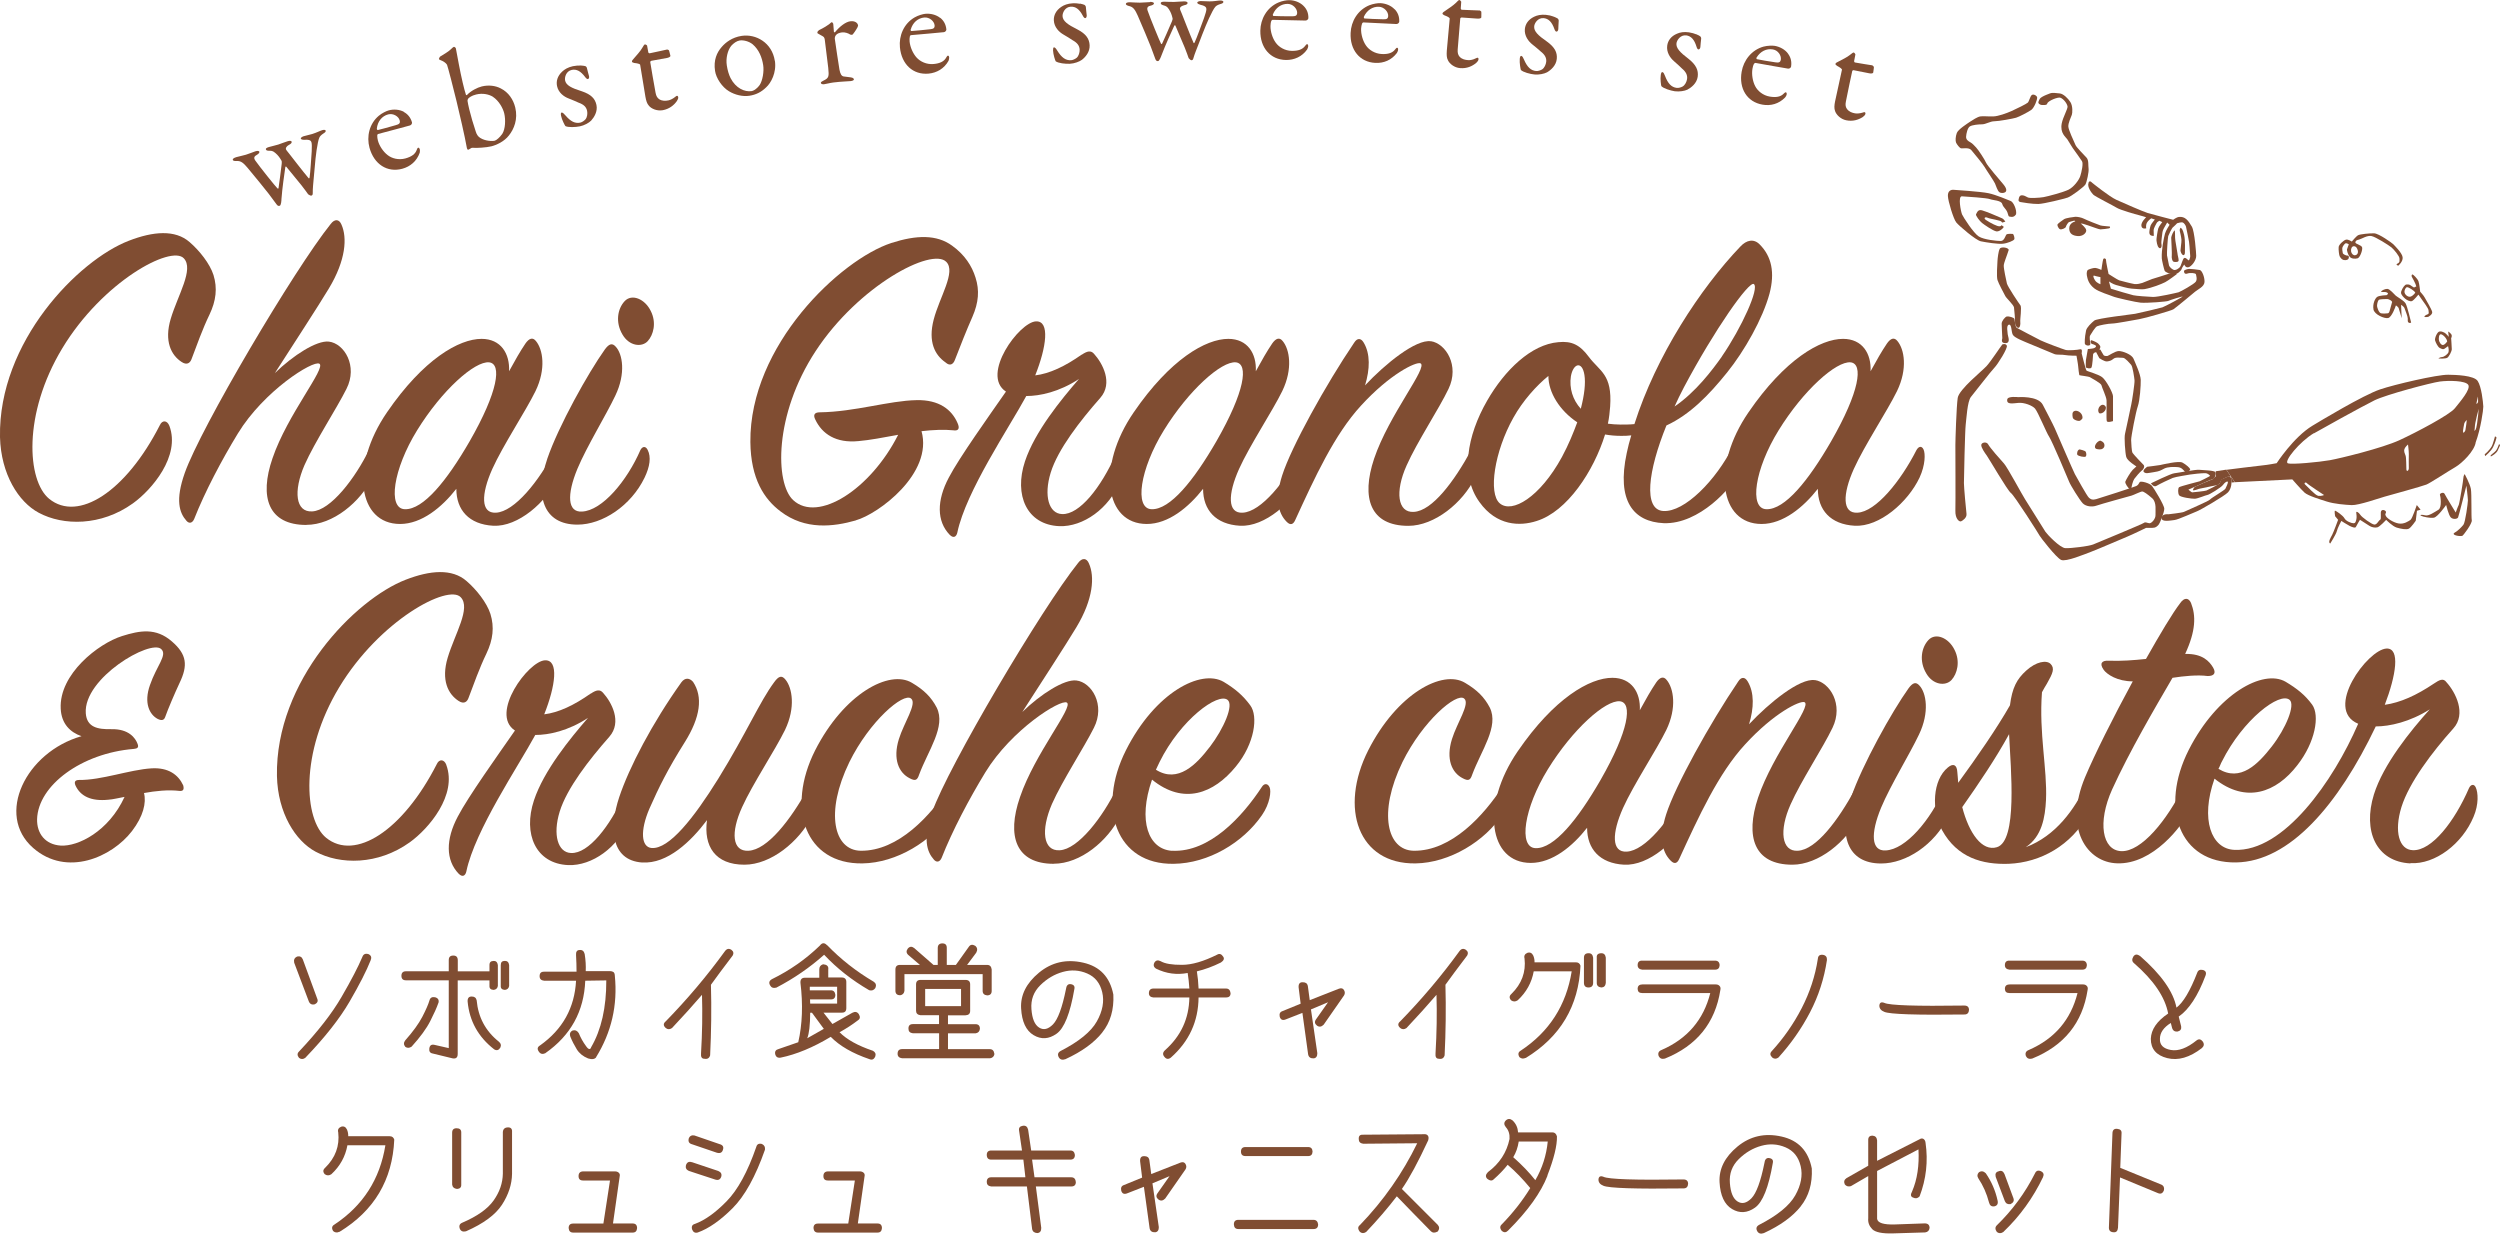 <?xml version="1.0" encoding="UTF-8"?><svg id="_レイヤー_2" xmlns="http://www.w3.org/2000/svg" viewBox="0 0 310.08 153.01"><defs><style>.cls-1{fill:#804d32;}</style></defs><g id="_レイヤー_1-2"><path class="cls-1" d="M38.3,124.2l-1.81-4.79c-.08-.37.04-.62.36-.77.35-.08.58.04.71.36l1.78,4.85c.14.31.04.54-.28.71-.37.1-.62-.02-.76-.36ZM45.98,119.09c-.51,1.3-1.39,3.02-2.62,5.14s-3.07,4.45-5.5,6.98c-.27.19-.52.19-.77,0-.24-.3-.24-.56,0-.79,2.34-2.48,4.11-4.75,5.29-6.8,1.19-2.05,2.04-3.69,2.56-4.92.13-.36.38-.47.76-.36.33.16.42.4.28.73Z"/><path class="cls-1" d="M61.23,119.18c.3,0,.47.17.52.52v2.59c-.05.29-.22.45-.52.49-.37-.02-.54-.19-.52-.5v-.68h-3.94v9.13c0,.49-.27.66-.8.5l-2.3-.56c-.34-.06-.47-.27-.42-.64.06-.4.29-.53.7-.42l1.71.39v-8.41h-5.31c-.38,0-.56-.19-.56-.56s.19-.56.56-.56h5.31v-1.39c0-.38.19-.56.56-.56.38,0,.56.19.56.61v1.35h3.93v-.76c-.01-.36.16-.53.52-.53ZM54.38,124.38c-.2.58-.54,1.34-1.02,2.28-.48.94-1.25,1.99-2.31,3.16-.28.18-.53.19-.77.03-.23-.27-.23-.54-.01-.82.96-1.08,1.66-2.05,2.11-2.91.45-.87.74-1.54.88-2.01.09-.36.32-.49.7-.42.37.1.51.33.43.68ZM62.06,129.94c-.21.33-.46.4-.77.21-1.98-1.54-3.07-3.52-3.29-5.93-.02-.42.15-.62.5-.62.34,0,.54.14.62.46.19,2.11,1.1,3.82,2.74,5.13.27.22.33.47.19.76ZM62.63,119.18c.3,0,.47.17.52.52v2.59c-.05.29-.22.45-.52.49-.37-.02-.54-.19-.52-.5v-2.57c0-.36.16-.53.52-.53Z"/><path class="cls-1" d="M73.95,131.13c-.19.25-.52.3-1.01.15-.62-.25-1.09-.63-1.4-1.13-.31-.51-.58-1.03-.79-1.55-.14-.37-.04-.63.28-.79.33-.08.58.04.76.34.23.56.52,1.09.89,1.59.17.25.31.37.42.37s.18-.07.22-.22c1.26-2.16,1.89-4.92,1.88-8.29l-2.61.04c-.15,3.79-1.8,6.79-4.97,9-.34.15-.6.08-.79-.21-.23-.33-.17-.58.16-.77,2.79-1.98,4.28-4.65,4.46-8.02h-3.96c-.38-.04-.56-.23-.56-.56,0-.39.18-.57.58-.56h4c0-.66-.02-1.34-.06-2.05-.03-.42.11-.63.43-.64.34-.04.55.13.64.5.12.75.16,1.46.13,2.12h3.04c.15,0,.28.04.39.11.11.07.17.23.18.47.36,3.65-.42,7.01-2.33,10.1Z"/><path class="cls-1" d="M90.85,118.55c-1.17,1.54-2.06,2.74-2.67,3.59.08,2.93.04,5.84-.1,8.75-.1.36-.34.5-.71.43-.33,0-.46-.23-.42-.65.15-2.54.19-4.97.12-7.28-1.14,1.32-2.38,2.7-3.72,4.12-.28.19-.53.19-.77,0-.33-.29-.33-.57,0-.84,2.67-2.74,5.12-5.64,7.34-8.7.23-.31.49-.36.8-.16.27.2.31.45.13.76Z"/><path class="cls-1" d="M102.58,117.22c1.71,1.77,3.64,3.28,5.78,4.54.29.19.36.45.21.79-.19.27-.44.36-.76.27-2.15-1.25-4.01-2.71-5.59-4.4-1.78,1.59-3.76,2.95-5.93,4.08-.37.09-.62,0-.77-.28-.19-.33-.11-.58.22-.77,2.22-1.09,4.21-2.48,5.95-4.17.28-.37.57-.38.89-.04ZM102.73,120.14v1.1h1.66c.38,0,.58.18.58.55v3.25c0,.39-.19.57-.56.56h-2.27s1.11,1.41,1.11,1.41l2.46-1.39c.34-.18.6-.13.8.15.21.34.18.59-.07.76-.73.56-1.5,1.06-2.31,1.5.89.9,2.27,1.67,4.14,2.3.29.16.39.39.3.68-.16.39-.4.5-.73.36-2.11-.72-3.71-1.65-4.8-2.77-2.19,1.32-4.27,2.18-6.21,2.58-.37.06-.59-.08-.68-.43-.07-.34.07-.55.43-.64l2.43-.84c.51-2.22.6-4.69.27-7.38-.02-.42.17-.62.56-.62h1.78v-1.05c0-.32.16-.52.47-.62.46.04.67.23.65.58ZM102.18,127.61l-1.47-2h-.22c-.01,1.54-.13,2.6-.37,3.17l2.06-1.17ZM100.44,122.38v.45h2.61c.33,0,.51.18.56.55,0,.39-.18.58-.55.58h-2.59l.02.52h3.34v-2.09h-3.38Z"/><path class="cls-1" d="M111.64,123.44c-.39,0-.58-.2-.58-.56v-2.62c0-.39.19-.58.56-.58h2.48l-1.44-1.23c-.26-.24-.28-.5-.07-.79.24-.28.5-.3.8-.07l2.39,2.09h.53v-2.09c0-.38.19-.57.56-.58.38,0,.56.18.56.55v2.12h1.13l1.6-2.24c.19-.29.45-.33.8-.13.27.23.31.51.12.86l-1.13,1.51h2.49c.33,0,.51.19.56.56v2.67c0,.36-.19.54-.56.55-.38-.04-.56-.23-.56-.56v-2.08h-9.7v2.08c-.05.32-.23.5-.55.55ZM123.35,130.7c-.05.33-.23.51-.55.56h-10.91c-.38-.05-.56-.24-.56-.56,0-.39.19-.58.58-.58h4.57v-1.96h-3.25c-.37-.05-.55-.23-.55-.55-.02-.4.17-.59.56-.59h3.23v-1.1h-2.3c-.37-.05-.55-.24-.55-.56v-3.26c0-.38.19-.56.56-.56h5.56c.39,0,.59.18.59.55v3.29c0,.35-.19.53-.58.55h-2.17v1.1h3.4c.38,0,.56.19.56.58-.04.33-.22.51-.55.56h-3.41v1.96h5.19c.33,0,.51.19.56.58ZM114.75,124.79h4.45v-2.13h-4.45v2.13Z"/><path class="cls-1" d="M136.72,128.06c-1.01,1.27-2.53,2.37-4.57,3.31-.38.14-.65.06-.82-.22-.19-.34-.12-.6.21-.79,2.28-1.17,3.78-2.39,4.5-3.67s.94-2.49.67-3.62c-.27-1.14-.89-1.91-1.87-2.33s-1.98-.48-3.02-.19c-1.04.29-1.97.84-2.79,1.65-.82.81-1.19,1.79-1.1,2.97s.4,1.93.95,2.28,1.12.22,1.73-.4c.6-.62,1.14-2.07,1.6-4.35.05-.44.23-.66.55-.64.41.05.57.25.5.59-.52,3.04-1.26,4.9-2.22,5.57-.95.67-1.9.73-2.84.17s-1.46-1.67-1.55-3.32c-.09-1.66.65-3.13,2.22-4.43,1.58-1.3,3.4-1.71,5.48-1.24,2.08.47,3.32,1.79,3.74,3.96.09,1.87-.37,3.44-1.38,4.7Z"/><path class="cls-1" d="M152.63,123.19c0,.36-.2.53-.56.53h-3.41c-.03,2.98-1.18,5.46-3.44,7.46-.3.23-.56.2-.79-.09-.25-.29-.22-.56.07-.83,1.98-1.76,2.98-3.94,3.02-6.54h-4.46c-.38-.04-.56-.22-.56-.53,0-.38.2-.58.56-.58h4.46c-.04-.65-.11-1.29-.21-1.93-1.35.26-2.66.08-3.91-.53-.31-.19-.38-.45-.21-.77.18-.28.43-.33.77-.16.53.31,1.42.46,2.65.45,1.23,0,2.69-.43,4.37-1.27.28-.16.52-.07.73.25.18.25.08.49-.28.73-1,.5-1.99.86-2.98,1.1.11.67.18,1.38.21,2.13h3.41c.33,0,.51.19.56.58Z"/><path class="cls-1" d="M166.7,122.8c.13.22.14.45,0,.67l-2.52,3.62c-.28.28-.55.32-.83.12-.29-.23-.33-.48-.13-.77l1.5-2.13-2.12.89.79,5.43c0,.38-.14.6-.44.64-.4.02-.63-.14-.7-.49l-.71-5.15-2.02.79c-.41.18-.67.08-.79-.3-.08-.38.03-.61.34-.71l2.25-.92-.25-2.02c-.03-.44.14-.66.52-.64.35,0,.55.14.62.44l.24,1.78,3.62-1.42c.29-.11.5-.05.63.17Z"/><path class="cls-1" d="M181.95,118.55c-1.17,1.54-2.06,2.74-2.67,3.59.08,2.93.04,5.84-.1,8.75-.1.36-.34.5-.71.43-.33,0-.46-.23-.42-.65.15-2.54.19-4.97.12-7.28-1.14,1.32-2.38,2.7-3.72,4.12-.28.19-.53.19-.77,0-.33-.29-.33-.57,0-.84,2.67-2.74,5.12-5.64,7.34-8.7.23-.31.49-.36.8-.16.27.2.31.45.13.76Z"/><path class="cls-1" d="M189.23,131.21c-.29.14-.54.11-.77-.09-.21-.36-.16-.62.15-.8,3.54-2.34,5.65-5.62,6.33-9.84h-4.71c-.25,1.39-.91,2.59-1.99,3.59-.28.19-.55.19-.82,0-.25-.29-.23-.55.04-.79,1.28-1.25,1.82-2.72,1.63-4.4-.09-.33.03-.56.36-.7.33-.1.57.02.73.36.11.27.16.54.15.82h5.14c.29,0,.47.14.56.42-.22,5-2.49,8.82-6.8,11.45ZM197.04,118.23c.33,0,.51.18.56.55v3.14c-.01.37-.2.55-.56.56-.38,0-.57-.18-.58-.56v-3.13c0-.38.19-.56.58-.56ZM198.61,118.23c.33,0,.51.18.56.55v3.14c-.04.37-.23.55-.56.56-.38-.05-.56-.24-.56-.56v-3.13c-.04-.37.15-.55.56-.56Z"/><path class="cls-1" d="M213.29,119.71c-.02.37-.2.55-.55.56h-9.06c-.38-.05-.56-.24-.56-.56,0-.38.19-.57.56-.56h9.03c.37,0,.56.19.58.56ZM203.68,122.1h9.13c.2,0,.36.06.47.19.12.12.15.29.1.5-.63,4.08-2.93,6.92-6.88,8.51-.37.09-.62-.01-.77-.31-.13-.37,0-.62.36-.76,3.2-1.39,5.21-3.75,6.04-7.06h-8.45c-.36,0-.54-.16-.56-.5,0-.38.19-.56.56-.56Z"/><path class="cls-1" d="M226.11,118.43c.35.06.51.27.49.64-.34,2.29-1.04,4.46-2.1,6.49-1.06,2.03-2.37,3.9-3.92,5.61-.27.19-.52.19-.76,0-.29-.28-.31-.54-.07-.79,1.48-1.62,2.72-3.4,3.72-5.34,1-1.94,1.67-3.97,2-6.11.03-.39.24-.55.64-.5Z"/><path class="cls-1" d="M243.64,124.72c.38,0,.57.18.58.53-.02.38-.21.58-.56.58-5.97.08-9.29-.03-9.95-.33-.41-.16-.61-.42-.61-.77.03-.38.24-.49.62-.34.64.31,3.95.42,9.92.33Z"/><path class="cls-1" d="M258.84,119.71c-.02.37-.2.55-.55.56h-9.06c-.38-.05-.56-.24-.56-.56,0-.38.19-.57.56-.56h9.03c.37,0,.56.19.58.56ZM249.23,122.1h9.13c.2,0,.36.06.47.19.12.12.15.29.1.5-.63,4.08-2.93,6.92-6.88,8.51-.37.09-.62-.01-.77-.31-.13-.37,0-.62.36-.76,3.2-1.39,5.21-3.75,6.04-7.06h-8.45c-.36,0-.54-.16-.56-.5,0-.38.19-.56.56-.56Z"/><path class="cls-1" d="M265.41,118.55c2.66,2.32,4.17,4.47,4.54,6.43.84-.63,1.71-2.09,2.59-4.37.11-.28.34-.38.7-.3.35.1.45.34.31.71-.94,2.5-2.05,4.19-3.32,5.07l.3,1.2c.06.35-.08.56-.42.65-.38.05-.61-.11-.71-.47l-.15-.59c-.9.56-1.35,1.22-1.35,1.96-.04.76.41,1.22,1.35,1.39s2.01-.23,3.2-1.19c.29-.22.55-.15.8.19.16.29.11.54-.15.77-1.51,1.17-2.95,1.58-4.3,1.24-1.35-.34-2.03-1.14-2.03-2.39.04-1.16.76-2.2,2.15-3.14-.38-2.03-1.78-4.11-4.23-6.24-.26-.21-.29-.48-.09-.82.2-.3.46-.33.8-.09Z"/><path class="cls-1" d="M42.09,152.78c-.29.14-.54.11-.77-.09-.21-.36-.16-.62.15-.8,3.54-2.34,5.65-5.62,6.33-9.84h-4.71c-.25,1.39-.91,2.59-1.99,3.59-.28.19-.55.19-.82,0-.25-.29-.23-.55.04-.79,1.28-1.25,1.82-2.72,1.63-4.4-.09-.33.03-.56.36-.7.33-.1.57.02.73.36.11.27.16.54.15.82h5.15c.29,0,.47.14.56.42-.22,5-2.49,8.82-6.81,11.45Z"/><path class="cls-1" d="M57.21,140.43v6.49c.02.34-.15.52-.52.55-.37-.05-.57-.23-.61-.55v-6.42c0-.38.18-.56.55-.56s.57.16.58.49ZM63.02,139.83c.36,0,.52.2.49.58v5.19c-.02,1.3-.44,2.58-1.25,3.83-.82,1.25-2.3,2.34-4.46,3.29-.37.09-.62,0-.76-.3-.14-.37-.04-.62.28-.76,1.87-.8,3.17-1.72,3.91-2.77s1.12-2.15,1.14-3.32v-5.16c.03-.38.24-.57.64-.58Z"/><path class="cls-1" d="M79.02,152.32c-.03.38-.21.56-.55.56h-7.38c-.35,0-.53-.19-.56-.56,0-.38.19-.56.56-.56h3.75l.82-5.34h-3.34c-.38,0-.56-.18-.56-.55,0-.38.2-.57.56-.58h3.96c.18,0,.33.05.46.16.13.11.17.27.12.47l-.83,5.83h2.43c.37,0,.55.19.56.56Z"/><path class="cls-1" d="M85.81,144.14l3.28,1.1c.34.15.46.38.37.7-.12.36-.36.48-.73.37l-3.29-1.08c-.32-.14-.44-.38-.36-.71.13-.37.37-.49.73-.37ZM86.18,140.85l3.05,1.05c.42.11.56.34.44.7-.1.37-.36.49-.77.37l-3.05-1.04c-.39-.1-.52-.34-.42-.73.13-.32.38-.44.74-.36ZM94.52,141.9c.29.14.4.37.36.7-1.17,3.33-2.51,5.75-4.02,7.26-1.51,1.51-2.95,2.52-4.32,3.01-.34.09-.57-.04-.7-.39-.1-.37.02-.59.36-.68,1.22-.45,2.52-1.37,3.91-2.79,1.39-1.41,2.62-3.66,3.69-6.75.09-.35.33-.47.71-.37Z"/><path class="cls-1" d="M109.39,152.32c-.03.38-.21.56-.55.56h-7.38c-.35,0-.53-.19-.56-.56,0-.38.19-.56.56-.56h3.75l.82-5.34h-3.34c-.38,0-.56-.18-.56-.55,0-.38.2-.57.56-.58h3.96c.18,0,.33.05.46.16.13.11.17.27.12.47l-.83,5.83h2.43c.37,0,.55.19.56.56Z"/><path class="cls-1" d="M133.44,146.6c0,.38-.2.56-.56.56h-4.4l.67,5.14c0,.4-.15.61-.49.64-.36-.02-.57-.18-.64-.47l-.65-5.31h-4.43c-.37-.05-.55-.24-.55-.56,0-.39.19-.58.56-.58h4.23l-.25-2.19h-3.99c-.36,0-.54-.19-.55-.58,0-.37.19-.55.56-.55h3.81l-.36-2.45c-.07-.36.09-.56.47-.62.35-.05.56.11.65.49l.38,2.58h4.86c.33,0,.51.18.56.55,0,.38-.19.58-.55.58h-4.76l.3,2.19h4.54c.36,0,.55.19.58.58Z"/><path class="cls-1" d="M147.04,144.37c.13.22.14.45,0,.67l-2.52,3.62c-.28.28-.55.32-.83.12-.29-.23-.33-.48-.13-.77l1.5-2.13-2.12.89.79,5.43c0,.38-.14.6-.44.64-.4.02-.63-.14-.7-.49l-.71-5.15-2.02.79c-.41.18-.67.08-.79-.3-.08-.38.03-.61.34-.71l2.25-.92-.25-2.02c-.03-.44.14-.66.52-.64.35,0,.55.14.62.44l.24,1.78,3.62-1.42c.29-.11.5-.05.63.17Z"/><path class="cls-1" d="M162.91,151.3c.34,0,.53.19.58.56,0,.38-.18.58-.56.58h-9.34c-.35,0-.53-.19-.55-.58,0-.38.19-.56.56-.56h9.31ZM162.24,142.27c.36,0,.54.19.56.56-.02.38-.2.56-.55.56h-7.77c-.38,0-.56-.19-.56-.56s.19-.56.56-.56h7.75Z"/><path class="cls-1" d="M178.33,152.74c-.34.19-.61.19-.83,0-1.64-1.67-3.06-3.12-4.25-4.36-1.15,1.49-2.41,2.96-3.8,4.42-.28.19-.53.19-.77,0-.29-.36-.29-.64,0-.86,2.93-3.04,5.29-6.42,7.1-10.14l-6.7.06c-.37-.05-.55-.24-.55-.56-.03-.39.13-.57.49-.56l7.53-.06c.25-.03.43.02.54.16.11.13.13.33.05.6-1.25,2.69-2.33,4.7-3.26,6.03,1.63,1.62,3.11,3.1,4.45,4.45.22.25.22.52,0,.83Z"/><path class="cls-1" d="M191.94,145.82c-.82,2.11-2.45,4.38-4.89,6.81-.24.25-.49.27-.76.06-.28-.33-.28-.61,0-.85,1.36-1.4,2.54-2.9,3.51-4.48-.9-1.1-1.83-2.06-2.8-2.89-.48.61-1.07,1.22-1.75,1.82-.21.2-.46.17-.77-.07-.26-.25-.23-.53.07-.84,1.43-1.06,2.33-2.43,2.68-4.11.04-.59-.11-1.08-.46-1.47-.25-.31-.25-.58,0-.83.26-.24.54-.24.84,0,.42.4.64.89.68,1.48h4.26c.28,0,.46.16.56.49.03,1.14-.37,2.76-1.19,4.87ZM191.97,141.59h-3.6c-.11.73-.34,1.38-.68,1.94,1.08.95,1.99,1.9,2.74,2.85.86-1.48,1.37-3.08,1.54-4.79Z"/><path class="cls-1" d="M208.8,146.29c.38,0,.57.18.58.53-.02.38-.21.58-.56.58-5.97.08-9.29-.03-9.95-.33-.41-.16-.61-.42-.61-.77.03-.38.24-.49.62-.34.64.31,3.95.42,9.92.33Z"/><path class="cls-1" d="M223.35,149.63c-1.01,1.27-2.53,2.37-4.57,3.31-.38.14-.65.06-.82-.22-.19-.34-.12-.6.21-.79,2.28-1.17,3.78-2.39,4.5-3.67s.94-2.49.67-3.62c-.27-1.14-.89-1.91-1.87-2.33s-1.98-.48-3.02-.19c-1.04.29-1.97.84-2.79,1.65-.82.81-1.19,1.79-1.1,2.97s.4,1.93.95,2.28,1.12.22,1.73-.4c.6-.62,1.14-2.07,1.6-4.35.05-.44.23-.66.55-.64.41.05.57.25.5.59-.52,3.04-1.26,4.9-2.22,5.57-.95.67-1.9.73-2.84.17s-1.46-1.67-1.55-3.32c-.09-1.66.65-3.13,2.22-4.43,1.58-1.3,3.4-1.71,5.48-1.24,2.08.47,3.32,1.79,3.74,3.96.09,1.87-.37,3.44-1.38,4.7Z"/><path class="cls-1" d="M238.57,141.26c.15.1.24.26.26.49.33,2.27.08,4.49-.74,6.64-.24.25-.49.3-.77.16-.34-.1-.39-.36-.16-.77.64-1.49.9-3.23.79-5.22l-5.13,2.68v5.93c.06.51.81.75,2.24.7,1.43-.04,2.65-.09,3.66-.13.4,0,.6.18.61.56-.04.33-.22.51-.55.56-1.3.04-2.63.08-3.98.12-1.35.04-2.21-.14-2.59-.53-.38-.4-.54-.84-.49-1.35v-5.23l-2.15,1.25c-.32.09-.57.02-.76-.22-.14-.33-.07-.58.21-.77l2.7-1.54v-3.14c-.02-.41.16-.6.55-.59.33.03.51.22.55.58v2.54l5.22-2.65c.21-.14.39-.16.54-.06Z"/><path class="cls-1" d="M247.34,149.63c-.34.04-.55-.12-.64-.49-.29-1.11-.73-2.1-1.32-2.98-.18-.28-.15-.53.07-.76.29-.19.57-.15.85.12.71,1.03,1.2,2.16,1.47,3.41.08.39-.06.63-.43.7ZM247.53,145.96c-.09-.38.03-.6.36-.68.33-.14.57-.02.73.34l1.11,3c.11.31,0,.55-.36.73-.34.05-.57-.07-.7-.36l-1.14-3.02ZM253.41,145.98c-1.23,2.58-2.87,4.86-4.94,6.83-.28.19-.54.19-.79,0-.24-.33-.24-.61,0-.84,1.93-1.88,3.5-4.01,4.71-6.41.15-.35.39-.44.73-.3.34.16.43.4.28.71Z"/><path class="cls-1" d="M268.39,147.64c-.14.37-.37.48-.7.36l-4.74-1.96-.25,6.24c-.04.41-.22.59-.55.56-.39-.02-.58-.21-.58-.56l.44-11.68c0-.45.22-.65.64-.58.36.04.52.23.49.56l-.16,4.27,5.12,2.09c.26.12.36.35.3.7Z"/><path class="cls-1" d="M31.66,18.77c.31-.1.48-.04.51.05.03.1-.07.25-.34.41-.36.19-.38.42-.1.77.42.61,2.48,3.19,2.67,3.35.08.09.15.05.15-.05.07-.44.29-2.11.39-2.99.03-.22,0-.3-.02-.37-.05-.11-.31-.52-.53-.74-.3-.29-.52-.52-.95-.5-.24,0-.42-.02-.46-.16-.04-.12.07-.21.36-.3.24-.08.77-.18,1.17-.31.31-.1.81-.31,1.19-.42.26-.08.44-.04.47.06.04.12-.05.26-.33.4-.41.24-.4.46-.38.53.04.12.18.27.4.55.18.23,1.77,2.29,2.39,3.02.07.11.13.05.15-.06.1-.71.19-2.25.26-3.23.03-.56.02-.97-.03-1.12-.05-.17-.15-.37-.84-.32-.17,0-.43,0-.48-.15-.03-.1.17-.24.34-.29.19-.06.82-.2,1.08-.28.57-.18.97-.4,1.25-.48.21-.06.38-.04.41.06.05.15-.12.26-.31.38-.51.35-.52.56-.65,1.11-.25,1.19-.38,2.78-.5,4.21-.07.81-.15,1.46-.14,2.08,0,.19-.07.25-.16.28s-.26-.05-.41-.16c-.13-.17-.54-.77-.84-1.13-.39-.48-1.37-1.68-1.88-2.3-.03-.03-.11,0-.11.05-.14.99-.37,2.51-.48,3.96,0,.21-.05.79-.21.84-.15.05-.26.02-.39-.16-.06-.08-.48-.64-.98-1.32-.23-.31-2-2.49-2.62-3.22-.47-.55-.8-.88-1.32-.85-.26.02-.48-.02-.51-.12-.05-.15.11-.26.43-.36.29-.09.81-.18,1.19-.3.43-.13.89-.33,1.19-.43Z"/><path class="cls-1" d="M50.09,13.89c.48.26.84.68,1.01,1.29.03.1-.06.33-.25.38-.19.05-3.16.86-3.96,1.06-.05.01-.1.12-.1.18-.01.15.03.46.08.63.18.68.68,1.4,1.2,1.8.52.42,1.37.65,2.21.42.76-.21,1.23-.54,1.41-1.06.04-.12.1-.25.17-.27.1-.03.17.08.2.17.04.14.02.35,0,.45-.37,1.05-1.17,1.72-2.16,1.99-1.88.51-3.51-.57-4.07-2.6-.38-1.39-.03-2.98,1.15-3.97.39-.33.94-.59,1.23-.67.61-.17,1.35-.12,1.9.19ZM46.74,15.96c-.01.1.09.18.12.17.46-.11,1.38-.36,2.24-.61.42-.11.57-.25.47-.6-.13-.49-.81-.9-1.43-.73-.78.21-1.31.88-1.4,1.76Z"/><path class="cls-1" d="M63.13,16.79c-.58.77-1.58,1.21-2.19,1.36-.61.15-1.87.23-2.31.18-.08-.02-.23.04-.36.14-.06.05-.16.09-.2.1-.07.02-.13-.08-.16-.2-.24-1.39-.94-4.4-1.29-5.84-.4-1.66-1.07-4.24-1.17-4.48-.04-.08-.18-.29-.58-.49-.31-.13-.41-.16-.43-.25,0-.02.1-.27.15-.29.45-.29,1.01-.59,1.31-.89.19-.2.35-.31.39-.32.07-.02.23.11.25.18.22,1.17.52,2.86.85,4.26.11.46.32,1.31.4,1.5,0,.04.11.07.12.04.49-.52,1.28-.93,1.85-1.07.82-.2,1.68-.11,2.36.25.95.48,1.55,1.37,1.79,2.37.35,1.45-.16,2.67-.78,3.45ZM61.15,12.01c-.5-.31-1.27-.49-2.09-.29-.58.14-.87.38-.99.51-.04.05-.09.17-.08.3.02.16.12.66.21,1.02.22.91.5,1.84.81,2.77.11.36.28.62.56.79.61.39,1.49.42,1.8.34.19-.05.61-.39.93-.85.38-.59.43-1.75.24-2.54-.15-.63-.65-1.55-1.4-2.05Z"/><path class="cls-1" d="M72,8.12c.2,0,.57.07.6.08.04,0,.17.11.19.22.07.32.24.91.27,1.03.03.16,0,.33-.15.36-.07.01-.2-.07-.33-.25-.56-.75-1.07-1.01-1.66-.89-.72.15-.91.94-.83,1.31.12.6.78.94,2.1,1.35,1.11.38,1.62.89,1.79,1.69.17.81-.29,1.53-.66,1.94-.27.28-.85.6-1.4.71-.53.11-1.44.15-1.79-.03-.07-.08-.44-.77-.54-1.28-.04-.19-.04-.38.06-.4.14-.03.31.16.46.33.68.8,1.23,1.05,1.86.92.23-.05.49-.23.65-.41.22-.27.27-.72.2-1.05-.1-.48-.42-.79-1.04-1.01-.49-.21-.61-.28-1.23-.52-.6-.22-1.29-.72-1.46-1.55-.12-.6.05-1.24.64-1.79.29-.28.73-.54,1.33-.67.33-.07.72-.09.92-.08Z"/><path class="cls-1" d="M82.75,6.14s.21.05.22.11c0-.05.13.43.18.66.03.16-.3.26-.43.28-.07.01-1.74.32-1.93.35-.09.02-.14.12-.14.15.05.36.5,2.96.66,3.81.08.44.23.65.46.81.39.24.77.21,1.14.14.23-.04.58-.22.82-.42.14-.12.18-.14.25-.15.02,0,.11.02.14.17.03.14-.07.34-.17.49-.39.55-.96.98-1.75,1.13-.73.13-1.43-.2-1.71-.55-.25-.27-.35-.63-.44-1.13-.12-.66-.53-3.33-.65-3.95-.02-.12-.36-.19-.74-.23-.15-.03-.27-.1-.28-.15-.01-.07.03-.15.07-.21.53-.61,1-1.13,1.19-1.48.17-.29.27-.45.34-.46.09-.02.28.11.28.15.01.07.06.32.15.83,0,.05.1.13.17.12.39-.07,2.1-.46,2.17-.47Z"/><path class="cls-1" d="M96.11,7.53c.23,1.48-.49,2.77-1.08,3.3-.63.62-1.3.93-2.1,1.05-.82.12-1.77-.11-2.51-.56-.86-.51-1.6-1.63-1.73-2.52-.21-1.35.23-2.29.82-2.97.48-.56,1.29-1.2,2.48-1.38,1.76-.27,3.77.84,4.11,3.09ZM90.67,5.72c-.4.5-.67,1.49-.52,2.41.09.59.25,1.13.46,1.55.65,1.27,1.76,1.75,2.61,1.62.2-.03.57-.18,1-.75.37-.55.56-1.71.44-2.47-.14-.92-.51-1.91-1.31-2.59-.46-.37-1.14-.54-1.6-.47-.37.06-.75.32-1.08.69Z"/><path class="cls-1" d="M101.58,3.74c.57-.27,1.09-.6,1.25-.73.2-.17.28-.25.33-.26.07,0,.18.14.19.2.04.32.04.65.08.99,0,.07.1.08.13.06.62-.75,1.35-1.29,1.9-1.36.73-.09.95.34.97.5,0,.04-.03.17-.08.26-.16.31-.53.84-.63.91-.03.02-.2,0-.26-.02-.22-.16-.67-.32-1.03-.27-.3.04-.6.13-.76.35-.11.16-.14.33-.13.42.04.36.53,3.58.58,3.85.1.51.25.84.58.85.24.03.57.08.85.11.3.05.35.17.36.25.01.09-.14.18-.41.21-.45.05-1.08.04-2.12.17-.54.07-.74.16-1.17.22-.2.02-.38-.03-.4-.17-.01-.11.19-.21.33-.28.67-.32.7-.5.59-1.58-.05-.45-.27-2.23-.42-3.41-.02-.18-.05-.41-.26-.51-.47-.29-.66-.34-.67-.41,0-.05,0-.24.2-.33Z"/><path class="cls-1" d="M116.61,2.2c.43.34.71.82.77,1.45.01.11-.11.32-.31.34-.2.02-3.26.31-4.09.37-.05,0-.12.1-.13.16-.04.15-.05.46-.03.64.07.7.43,1.5.87,1.98.45.5,1.24.88,2.1.8.79-.07,1.31-.32,1.57-.8.06-.11.14-.23.21-.24.11,0,.15.11.16.2.01.14-.04.35-.08.44-.54.97-1.45,1.49-2.47,1.59-1.94.18-3.36-1.16-3.56-3.26-.14-1.43.48-2.94,1.82-3.71.45-.26,1.03-.42,1.33-.45.63-.06,1.35.11,1.84.51ZM112.95,3.66c-.03.09.05.19.09.19.47-.03,1.42-.12,2.31-.22.43-.04.6-.15.57-.5-.05-.5-.64-1.02-1.28-.96-.81.08-1.44.64-1.68,1.5Z"/><path class="cls-1" d="M133.94.44c.2.03.55.15.58.17.04.02.15.14.16.25.02.32.1.93.11,1.06,0,.16-.06.33-.2.33-.07,0-.19-.1-.28-.29-.44-.83-.9-1.16-1.5-1.13-.74.04-1.04.79-1.02,1.17.03.61.63,1.05,1.86,1.66,1.04.54,1.46,1.14,1.5,1.95.04.83-.52,1.47-.96,1.81-.31.23-.93.46-1.49.49-.54.03-1.44-.07-1.76-.31-.06-.09-.31-.83-.33-1.35,0-.2.02-.38.12-.38.14,0,.28.2.4.4.55.89,1.05,1.23,1.7,1.2.23-.01.52-.15.71-.3.26-.23.38-.67.37-1.01-.02-.49-.29-.85-.87-1.17-.45-.29-.56-.37-1.13-.7-.56-.32-1.16-.92-1.2-1.76-.03-.61.25-1.22.91-1.67.33-.23.81-.42,1.42-.45.34-.02.72.02.92.06Z"/><path class="cls-1" d="M142.66.23c.32,0,.47.1.47.19,0,.11-.14.22-.44.29-.39.08-.48.3-.31.71.23.7,1.48,3.75,1.61,3.97.06.11.13.09.16,0,.19-.4.87-1.94,1.21-2.75.09-.2.08-.29.08-.36-.02-.13-.15-.59-.3-.86-.2-.36-.35-.64-.77-.74-.24-.07-.4-.14-.4-.28,0-.13.12-.18.43-.19.25,0,.79.04,1.21.03.32,0,.86-.07,1.26-.07.27,0,.43.08.43.19,0,.13-.12.24-.43.29-.47.12-.52.33-.52.4,0,.13.09.3.23.64.11.27,1.05,2.7,1.44,3.58.04.13.11.09.16-.02.3-.65.81-2.1,1.16-3.02.19-.53.29-.92.29-1.08,0-.18-.04-.4-.71-.55-.16-.05-.42-.12-.42-.28,0-.11.23-.18.41-.19.2,0,.85.04,1.12.04.59,0,1.04-.11,1.33-.11.22,0,.38.07.38.17,0,.16-.19.22-.41.28-.59.19-.66.39-.94.88-.58,1.07-1.15,2.56-1.66,3.9-.29.76-.55,1.36-.72,1.96-.05.18-.14.22-.23.22-.09,0-.24-.12-.35-.26-.08-.2-.3-.89-.49-1.32-.24-.57-.84-2-1.16-2.73-.02-.04-.11-.03-.13.02-.42.91-1.06,2.3-1.58,3.66-.07.2-.28.74-.44.74-.16,0-.25-.05-.33-.26-.04-.09-.28-.75-.57-1.54-.13-.36-1.22-2.95-1.61-3.83-.3-.66-.52-1.07-1.03-1.19-.25-.05-.45-.16-.45-.26,0-.16.18-.22.52-.22.31,0,.83.06,1.22.05.45,0,.95-.07,1.26-.07Z"/><path class="cls-1" d="M161.68.73c.39.38.62.89.6,1.52,0,.11-.15.3-.35.3-.2,0-3.27-.06-4.1-.09-.05,0-.13.09-.15.14-.06.14-.1.45-.1.63-.01.7.26,1.53.65,2.06.39.55,1.13,1.01,2,1.02.79.01,1.33-.18,1.65-.62.07-.11.17-.21.24-.21.11,0,.14.13.14.22,0,.14-.08.34-.13.43-.64.91-1.61,1.32-2.63,1.31-1.94-.03-3.21-1.53-3.18-3.63.02-1.44.8-2.87,2.22-3.49.47-.21,1.07-.31,1.37-.3.63,0,1.33.26,1.77.71ZM157.88,1.78c-.04.09.03.2.07.2.47.03,1.42.04,2.32.04.43,0,.61-.08.62-.44,0-.5-.52-1.09-1.17-1.1-.81-.01-1.5.48-1.84,1.3Z"/><path class="cls-1" d="M172.99,1.15c.38.4.59.91.56,1.54,0,.11-.16.3-.36.29-.2,0-3.27-.15-4.1-.2-.05,0-.13.08-.15.14-.06.14-.11.45-.12.62-.03.7.22,1.54.59,2.08.37.56,1.11,1.04,1.97,1.08.79.04,1.34-.14,1.66-.57.08-.1.17-.21.24-.21.11,0,.14.13.13.22,0,.14-.09.34-.15.43-.67.89-1.64,1.28-2.67,1.23-1.94-.09-3.17-1.62-3.07-3.72.06-1.44.88-2.84,2.32-3.43.48-.19,1.08-.28,1.38-.26.63.03,1.32.29,1.75.76ZM169.17,2.09c-.04.09.03.2.06.2.47.04,1.42.08,2.32.1.43.02.62-.06.63-.42.02-.5-.49-1.1-1.14-1.13-.81-.04-1.51.44-1.88,1.25Z"/><path class="cls-1" d="M183.54,1.3s.19.1.19.16c0-.05.02.45,0,.69-.01.16-.36.17-.48.16-.07,0-1.76-.13-1.96-.14-.09,0-.17.08-.17.11-.04.36-.25,3-.32,3.86-.03.45.06.69.24.9.32.33.69.39,1.07.42.23.02.62-.06.9-.21.17-.08.21-.09.28-.09.02,0,.11.04.09.21-.01.14-.15.31-.28.43-.52.43-1.17.71-1.98.65-.74-.05-1.33-.55-1.52-.96-.18-.32-.18-.7-.15-1.2.05-.66.31-3.35.36-3.98,0-.13-.3-.28-.66-.41-.14-.06-.24-.16-.24-.21,0-.07.06-.14.12-.19.67-.46,1.25-.85,1.53-1.13.23-.24.37-.37.44-.37.09,0,.24.18.24.22,0,.07-.02.32-.06.84,0,.05.06.15.13.15.4.03,2.14.08,2.21.09Z"/><path class="cls-1" d="M192.66,2.05c.19.05.52.23.55.25.03.02.13.16.12.26-.03.32-.04.94-.05,1.06-.02.16-.1.32-.25.3-.07,0-.17-.12-.24-.33-.31-.88-.73-1.28-1.32-1.34-.73-.07-1.15.63-1.18,1.01-.06.61.47,1.13,1.6,1.91.95.69,1.28,1.34,1.2,2.14-.08.82-.73,1.38-1.21,1.66-.34.18-.99.32-1.54.27-.54-.05-1.42-.28-1.7-.56-.04-.09-.19-.87-.14-1.39.02-.2.07-.37.18-.36.14.01.25.24.34.45.41.96.86,1.37,1.51,1.43.23.02.53-.08.74-.2.29-.19.47-.61.51-.95.05-.48-.17-.88-.69-1.28-.4-.35-.5-.45-1.02-.86-.5-.39-1.02-1.08-.94-1.92.06-.61.42-1.17,1.14-1.52.36-.18.86-.3,1.47-.24.34.03.71.12.9.2Z"/><path class="cls-1" d="M210.35,4.23c.19.06.51.25.54.28.03.02.12.16.11.27-.05.32-.08.93-.1,1.06-.02.16-.12.31-.26.29-.07-.01-.16-.13-.22-.34-.27-.89-.67-1.31-1.25-1.4-.73-.1-1.17.58-1.23.95-.09.61.42,1.15,1.52,1.98.91.73,1.22,1.39,1.11,2.2-.12.82-.79,1.34-1.28,1.6-.35.17-1,.27-1.56.2-.53-.08-1.41-.35-1.67-.64-.04-.1-.15-.88-.07-1.39.03-.2.09-.37.2-.35.14.02.24.25.32.46.37.98.8,1.41,1.44,1.5.23.03.53-.05.75-.17.3-.18.5-.58.55-.92.07-.48-.13-.89-.63-1.31-.38-.36-.48-.47-.98-.9-.49-.42-.97-1.12-.85-1.96.09-.61.47-1.15,1.21-1.46.37-.17.87-.26,1.48-.17.34.05.71.16.89.24Z"/><path class="cls-1" d="M221.78,6.67c.33.44.47.98.37,1.6-.02.11-.19.28-.39.24s-3.23-.55-4.04-.71c-.05,0-.14.07-.17.12-.08.13-.17.43-.19.61-.12.69.03,1.56.33,2.14.3.6.97,1.17,1.82,1.31.78.13,1.35.03,1.72-.36.09-.09.2-.19.27-.17.11.02.12.15.11.24-.02.14-.13.33-.2.4-.78.8-1.79,1.07-2.8.89-1.92-.33-2.95-2-2.59-4.08.24-1.42,1.23-2.71,2.72-3.12.5-.13,1.1-.14,1.4-.09.62.11,1.27.45,1.64.97ZM217.87,7.13c-.05.08,0,.2.04.21.46.1,1.4.26,2.29.39.43.07.62.01.68-.34.08-.5-.35-1.16-.99-1.26-.8-.14-1.56.25-2.02,1.01Z"/><path class="cls-1" d="M232.25,8.13s.18.13.17.18c.01-.05-.03.45-.08.68-.03.16-.37.13-.5.1-.07-.01-1.73-.34-1.92-.38-.09-.02-.18.06-.18.09-.09.35-.62,2.94-.79,3.79-.09.44-.03.69.13.92.28.37.64.48,1.01.55.23.04.62.01.92-.09.18-.06.21-.07.29-.05.02,0,.1.06.07.21-.03.14-.19.29-.33.39-.57.36-1.25.56-2.04.4-.72-.14-1.25-.71-1.39-1.14-.13-.34-.1-.72,0-1.21.13-.65.73-3.29.85-3.91.03-.12-.27-.31-.6-.49-.13-.08-.22-.19-.21-.24.01-.07.08-.13.14-.17.72-.37,1.35-.69,1.65-.94.26-.21.41-.32.48-.31.09.02.22.21.21.24-.01.07-.06.32-.16.83-.01.05.04.16.11.17.39.08,2.12.35,2.19.36Z"/><path class="cls-1" d="M21.01,52.82c1.4,3.74-2.18,7.93-4.52,9.61-3.97,2.85-8.66,2.79-11.68,1.17C2.29,62.26.12,58.8,0,54.22c-.22-11.84,9.72-21.95,15.98-24.36,3.02-1.17,5.75-1.4,7.54.17,1.23,1.06,2.51,2.68,2.96,4.08.5,1.62.33,3.18-.5,4.92-.84,1.73-1.62,3.91-2.23,5.53-.17.45-.56.78-1.23.33-1.29-.84-2.18-2.57-1.34-5.36.89-2.96,2.9-6.14,1.62-7.49-1.56-1.68-10.06,2.85-15.08,11.17-4.92,8.16-4.36,16.42-1.62,18.66,3.58,2.91,9.5-.84,13.74-9.16.28-.61.89-.61,1.17.11Z"/><path class="cls-1" d="M37.99,65.11c-4.69,0-5.87-3.41-4.19-8.27,1.84-5.42,6.7-11.23,5.81-11.73-.78-.45-6.87,3.35-10.11,8.66-2.01,3.3-4.08,7.21-5.42,10.61-.22.5-.61.61-.95.22-.89-1-1.4-2.57-.22-5.92,1.96-5.59,13.58-25.25,18.1-30.89.5-.67,1.06-.62,1.34.06.73,1.62.56,4.41-1.56,7.93-1.34,2.23-4.3,6.76-6.7,10.5,2.29-2.23,5.2-4.08,6.7-3.91,1.9.22,3.63,3.02,2.18,5.87-1.23,2.46-3.91,6.54-5.2,9.44-1.4,3.24-1.12,5.87.95,5.75,2.29-.11,5.36-4.13,7.09-7.71.22-.5.78-.5,1.01-.06.28.61.28,1.79-.56,3.46-1.56,3.18-4.97,5.98-8.27,5.98Z"/><path class="cls-1" d="M65.14,42.65c.5-.73.95-.84,1.34-.34.84,1.01,1.29,3.41-.06,6.2-1.23,2.51-4.02,6.7-5.36,9.66-1.4,3.13-1.45,5.53.45,5.42,2.29-.11,5.36-3.91,7.32-7.76.28-.5.67-.56.89-.06s.22,1.9-.5,3.46c-1.45,3.07-4.97,6.14-8.04,5.98-3.02-.17-4.58-1.96-4.58-4.58-1.79,2.29-4.3,4.36-6.98,4.36-5.2,0-6.26-7.09-1.62-13.85,4.52-6.59,8.94-9.11,11.73-9.11,2.4,0,3.52,1.84,3.41,4.02.73-1.34,1.4-2.51,2.01-3.41ZM60.67,44.94c-1.79-.17-5.87,3.46-8.94,8.44-2.96,4.8-3.69,9.72-1.51,9.78,2.29.06,5.2-3.52,8.04-8.44,3.52-6.14,4.02-9.61,2.4-9.78Z"/><path class="cls-1" d="M67.88,56.9c1.4-4.08,5.08-10.67,7.15-13.57.5-.67.89-.84,1.34-.33.84.89,1.29,3.3-.06,6.09-1.17,2.46-3.52,6.26-4.69,9.05-1.34,3.24-1.23,5.42.56,5.31,2.51-.11,5.59-3.8,7.26-7.65.28-.5.67-.45.89,0,.45.89.28,2.07-.39,3.46-1.68,3.46-5.2,5.81-8.32,5.81-4.25,0-5.31-3.58-3.74-8.16ZM80.33,42.32c-.73.78-2.29.62-3.13-.84-.89-1.51-.61-3.18.28-4.13.89-.95,2.51-.28,3.24,1.23.73,1.45.33,2.96-.39,3.74Z"/><path class="cls-1" d="M106.14,64.55c-2.74.78-6.26,1.23-9.33-1.12-2.01-1.51-3.69-4.02-3.74-8.6-.11-12.01,11.17-22.62,17.48-24.69,3.13-1.01,5.64-1.06,7.54.33,1.56,1.12,2.46,2.51,2.91,3.97.5,1.56.39,3.07-.39,4.86-.67,1.51-1.56,3.74-2.18,5.36-.17.45-.56.84-1.17.28-1.28-.89-2.18-2.51-1.45-5.31.73-2.79,2.79-5.92,1.56-7.15-1.79-1.84-10.89,2.96-16.2,11.06-5.2,7.93-5.03,16.42-2.79,18.49,3.07,2.85,9.61-1.34,13.02-8.1-1.79.33-3.58.67-4.92.78-2.79.28-4.52-.89-5.36-2.68-.28-.56-.11-.89.56-.89,4.36-.06,8.6-1.45,12.01-1.51,2.79-.06,4.36,1.17,5.08,2.85.28.62.17,1.01-.56.89-1.06-.11-2.46-.06-3.91.11,1.45,5.25-5.36,10.28-8.16,11.06Z"/><path class="cls-1" d="M134.18,43.99c.67-.45,1.12-.56,1.51-.11,1.06,1.17,2.4,3.63.78,5.47-2.51,2.85-5.25,6.37-6.15,9.27-.89,2.9-.22,5.08,1.4,5.14,2.18.11,4.86-3.35,6.65-7.37.22-.45.56-.5.78-.06.28.62.33,1.96-.28,3.46-1.28,3.24-4.52,5.59-7.49,5.47-4.02-.17-5.64-3.85-4.25-8.04,1.23-3.69,4.47-7.65,6.7-10.22-2.46,1.62-4.86,2.12-6.54,2.12-2.12,3.91-7.49,11.84-8.55,16.93-.11.5-.45.78-.95.28-1.62-1.68-1.62-4.25-.11-7.09,1.28-2.46,5.03-7.71,7.09-10.67-3.18-2.07,1.68-8.66,3.74-8.71,1.73-.06,1.29,3.18-.11,6.7,1.79-.22,3.69-1.12,5.75-2.57Z"/><path class="cls-1" d="M157.76,42.65c.5-.73.95-.84,1.34-.34.84,1.01,1.29,3.41-.06,6.2-1.23,2.51-4.02,6.7-5.36,9.66-1.4,3.13-1.45,5.53.45,5.42,2.29-.11,5.36-3.91,7.32-7.76.28-.5.67-.56.89-.06s.22,1.9-.5,3.46c-1.45,3.07-4.97,6.14-8.04,5.98-3.02-.17-4.58-1.96-4.58-4.58-1.79,2.29-4.3,4.36-6.98,4.36-5.2,0-6.26-7.09-1.62-13.85,4.52-6.59,8.94-9.11,11.73-9.11,2.4,0,3.52,1.84,3.41,4.02.73-1.34,1.4-2.51,2.01-3.41ZM153.29,44.94c-1.79-.17-5.87,3.46-8.94,8.44-2.96,4.8-3.69,9.72-1.51,9.78,2.29.06,5.2-3.52,8.04-8.44,3.52-6.14,4.02-9.61,2.4-9.78Z"/><path class="cls-1" d="M177.48,42.32c1.84.28,3.58,3.02,2.18,5.92-1.17,2.46-3.91,6.59-5.2,9.5-1.45,3.24-1.12,5.87.89,5.75,2.29-.11,5.03-3.8,7.15-7.71.28-.5.67-.5.95-.06.39.61.28,1.9-.5,3.52-1.51,3.13-5.03,5.98-8.27,5.98-4.75,0-5.87-3.46-4.25-8.32,1.84-5.47,6.76-11.4,5.75-11.84-.56-.22-3.8,1.34-7.37,5.25-3.3,3.58-5.75,8.94-8.16,14.19-.22.5-.56.73-1.06.22-1.12-1.12-1.45-2.96-.56-5.75,1.12-3.52,5.42-11.28,8.94-16.48.39-.61.84-.56,1.17,0,.84,1.4.78,3.3.17,5.31,2.51-2.68,6.31-5.75,8.16-5.47Z"/><path class="cls-1" d="M206.3,63.38c2.63.17,6.54-3.8,8.66-8.04.34-.73.95-.78,1.17,0,.28.89,0,2.07-.56,3.41-.67,1.62-4.8,6.31-9.22,6.14-3.74-.17-5.87-2.74-4.58-8.71.17-.78.33-1.45.56-2.18-.45.06-.84.06-1.29.06-.67,0-1.34-.06-1.96-.17-1.4,4.53-4.69,9.55-8.49,10.73-2.07.67-4.97.62-7.09-2.35-2.4-3.3-1.56-8.21.95-12.57,2.18-3.8,5.47-6.98,8.83-7.26,1.68-.17,2.68.33,3.8,1.84,1.34,1.79,2.91,2.12,2.63,6.15-.06.67-.11,1.34-.28,2.12.5.06,1.01.11,1.56.11s1.17,0,1.73-.06c2.68-8.44,8.16-16.81,13.13-22.01.78-.84,1.68-1.01,2.4-.28,1.51,1.51,1.9,3.52,1.23,6.09-.84,3.13-3.13,7.15-5.25,9.78-2.29,2.85-4.64,5.25-7.54,6.59-2.29,5.64-2.9,10.45-.39,10.61ZM192.06,46.62c-1.45,1.17-3.18,3.07-4.36,5.2-2.35,4.19-3.13,9.38-1.68,10.61,1.51,1.29,4.97-.73,7.71-5.75.84-1.56,1.4-2.96,1.9-4.3-2.18-1.45-3.58-3.69-3.58-5.75ZM196.52,46.51c-.28-1.79-1.4-1.45-1.68.17-.22,1.45.22,2.91,1.23,4.02.45-1.73.61-3.18.45-4.19ZM213.56,44.22c2.46-3.58,4.69-8.49,3.97-8.99-.61-.39-4.86,5.64-8.66,12.79-.45.84-.84,1.68-1.17,2.4,2.63-1.79,4.69-4.53,5.87-6.2Z"/><path class="cls-1" d="M234.01,42.65c.5-.73.95-.84,1.34-.34.84,1.01,1.29,3.41-.06,6.2-1.23,2.51-4.02,6.7-5.36,9.66-1.4,3.13-1.45,5.53.45,5.42,2.29-.11,5.36-3.91,7.32-7.76.28-.5.67-.56.89-.06s.22,1.9-.5,3.46c-1.45,3.07-4.97,6.14-8.04,5.98-3.02-.17-4.58-1.96-4.58-4.58-1.79,2.29-4.3,4.36-6.98,4.36-5.2,0-6.26-7.09-1.62-13.85,4.52-6.59,8.94-9.11,11.73-9.11,2.4,0,3.52,1.84,3.41,4.02.73-1.34,1.4-2.51,2.01-3.41ZM229.54,44.94c-1.79-.17-5.87,3.46-8.94,8.44-2.96,4.8-3.69,9.72-1.51,9.78,2.29.06,5.2-3.52,8.04-8.44,3.52-6.14,4.02-9.61,2.4-9.78Z"/><path class="cls-1" d="M55.35,94.86c1.4,3.74-2.18,7.93-4.52,9.61-3.97,2.85-8.66,2.79-11.68,1.17-2.51-1.34-4.69-4.8-4.8-9.38-.22-11.84,9.72-21.95,15.98-24.36,3.02-1.17,5.75-1.4,7.54.17,1.23,1.06,2.51,2.68,2.96,4.08.5,1.62.33,3.18-.5,4.92-.84,1.73-1.62,3.91-2.23,5.53-.17.45-.56.78-1.23.33-1.29-.84-2.18-2.57-1.34-5.36.89-2.96,2.9-6.14,1.62-7.49-1.56-1.68-10.06,2.85-15.08,11.17-4.92,8.16-4.36,16.42-1.62,18.66,3.58,2.91,9.5-.84,13.74-9.16.28-.61.89-.61,1.17.11Z"/><path class="cls-1" d="M73.28,86.03c.67-.45,1.12-.56,1.51-.11,1.06,1.17,2.4,3.63.78,5.47-2.51,2.85-5.25,6.37-6.15,9.27-.89,2.9-.22,5.08,1.4,5.14,2.18.11,4.86-3.35,6.65-7.37.22-.45.56-.5.78-.06.28.62.33,1.96-.28,3.46-1.29,3.24-4.53,5.59-7.49,5.47-4.02-.17-5.64-3.85-4.25-8.04,1.23-3.69,4.47-7.65,6.7-10.22-2.46,1.62-4.86,2.12-6.54,2.12-2.12,3.91-7.49,11.84-8.55,16.93-.11.5-.45.78-.95.28-1.62-1.68-1.62-4.25-.11-7.09,1.28-2.46,5.03-7.71,7.09-10.67-3.18-2.07,1.68-8.66,3.74-8.71,1.73-.06,1.29,3.18-.11,6.7,1.79-.22,3.69-1.12,5.75-2.57Z"/><path class="cls-1" d="M79.65,106.98c-3.97-.28-4.08-4.41-2.85-8.1,1.23-3.69,4.08-9.16,7.71-14.25.45-.61,1.01-.56,1.45-.06,1.23,1.84.95,4.36-1.06,7.54-2.07,3.3-3.18,5.53-4.36,8.21-1.17,2.74-1.01,4.75.28,4.86,2.18.17,5.25-3.74,8.27-8.6,3.52-5.7,5.14-9.55,6.93-11.96.56-.78.95-.89,1.4-.33.84,1.01,1.29,3.46-.06,6.26-1.23,2.51-4.02,6.7-5.31,9.55-1.45,3.18-1.23,5.53.78,5.42,2.35-.11,5.2-3.8,7.37-7.71.28-.5.78-.56,1.01-.06.22.45.28,1.96-.5,3.52-1.62,3.13-5.08,5.98-8.38,5.98-3.63,0-5.08-2.29-4.64-5.53-1.96,2.62-4.92,5.47-8.04,5.25Z"/><path class="cls-1" d="M116.18,87.76c1.17,2.35-1.06,5.31-2.18,8.32-.22.67-.45.84-1.17.45-1.34-.67-2.12-2.35-1.34-4.86.62-2.01,2.29-4.41,1.51-5.03-.95-.78-5.14,2.79-7.65,7.88-3.07,6.31-1.9,10.95,1.4,11,4.69.06,8.71-4.41,11-7.93.28-.45.78-.5,1.01.06.17.45-.06,1.84-1.01,3.35-2.12,3.3-6.54,6.03-10.78,6.09-7.09.11-9.5-6.82-5.87-14.02,3.58-7.04,9.22-10.06,12.01-8.38,1.51.89,2.4,1.79,3.07,3.07Z"/><path class="cls-1" d="M130.7,107.14c-4.69,0-5.87-3.41-4.19-8.27,1.84-5.42,6.7-11.23,5.81-11.73-.78-.45-6.87,3.35-10.11,8.66-2.01,3.3-4.08,7.21-5.42,10.61-.22.5-.61.61-.95.22-.89-1-1.4-2.57-.22-5.92,1.96-5.59,13.58-25.25,18.1-30.89.5-.67,1.06-.62,1.34.06.73,1.62.56,4.41-1.56,7.93-1.34,2.23-4.3,6.76-6.7,10.5,2.29-2.23,5.2-4.08,6.7-3.91,1.9.22,3.63,3.02,2.18,5.87-1.23,2.46-3.91,6.54-5.2,9.44-1.4,3.24-1.12,5.87.95,5.75,2.29-.11,5.36-4.13,7.09-7.71.22-.5.78-.5,1.01-.06.28.61.28,1.79-.56,3.46-1.56,3.18-4.97,5.98-8.27,5.98Z"/><path class="cls-1" d="M145.4,105.52c4.64.22,8.71-4.25,11.12-7.93.28-.45.73-.45.95.06.22.45.06,2.01-.95,3.46-2.35,3.41-6.65,5.98-10.95,6.03-7.09.11-9.55-6.87-5.92-14.08s9.33-10.11,12.12-8.49c1.4.84,2.4,1.68,3.3,2.91,1.01,1.34.56,4.75-1.79,7.6-2.74,3.35-6.48,4.8-10.39,1.62-1.79,5.14-.45,8.66,2.51,8.83ZM150.03,92.68c1.79-2.35,3.02-5.25,2.23-5.87-1.17-.95-5.81,2.4-8.44,7.71-.17.34-.33.67-.45.95,2.74,1.73,5.03-.67,6.65-2.79Z"/><path class="cls-1" d="M184.78,87.76c1.17,2.35-1.06,5.31-2.18,8.32-.22.67-.45.84-1.17.45-1.34-.67-2.12-2.35-1.34-4.86.62-2.01,2.29-4.41,1.51-5.03-.95-.78-5.14,2.79-7.65,7.88-3.07,6.31-1.9,10.95,1.4,11,4.69.06,8.71-4.41,11-7.93.28-.45.78-.5,1.01.06.17.45-.06,1.84-1.01,3.35-2.12,3.3-6.54,6.03-10.78,6.09-7.09.11-9.5-6.82-5.87-14.02,3.57-7.04,9.22-10.06,12.01-8.38,1.51.89,2.4,1.79,3.07,3.07Z"/><path class="cls-1" d="M205.39,84.69c.5-.73.95-.84,1.34-.34.84,1.01,1.29,3.41-.06,6.2-1.23,2.51-4.02,6.7-5.36,9.66-1.4,3.13-1.45,5.53.45,5.42,2.29-.11,5.36-3.91,7.32-7.76.28-.5.67-.56.89-.06s.22,1.9-.5,3.46c-1.45,3.07-4.97,6.14-8.04,5.98-3.02-.17-4.58-1.96-4.58-4.58-1.79,2.29-4.3,4.36-6.98,4.36-5.2,0-6.26-7.09-1.62-13.85,4.52-6.59,8.94-9.11,11.73-9.11,2.4,0,3.52,1.84,3.41,4.02.73-1.34,1.4-2.51,2.01-3.41ZM200.92,86.98c-1.79-.17-5.87,3.46-8.94,8.44-2.96,4.8-3.69,9.72-1.51,9.78,2.29.06,5.2-3.52,8.04-8.44,3.52-6.14,4.02-9.61,2.4-9.78Z"/><path class="cls-1" d="M225.11,84.35c1.84.28,3.58,3.02,2.18,5.92-1.17,2.46-3.91,6.59-5.2,9.5-1.45,3.24-1.12,5.87.89,5.75,2.29-.11,5.03-3.8,7.15-7.71.28-.5.67-.5.95-.06.39.61.28,1.9-.5,3.52-1.51,3.13-5.03,5.98-8.27,5.98-4.75,0-5.87-3.46-4.25-8.32,1.84-5.47,6.76-11.4,5.75-11.84-.56-.22-3.8,1.34-7.37,5.25-3.3,3.58-5.75,8.94-8.16,14.19-.22.5-.56.73-1.06.22-1.12-1.12-1.45-2.96-.56-5.75,1.12-3.52,5.42-11.28,8.94-16.48.39-.61.84-.56,1.17,0,.84,1.4.78,3.3.17,5.31,2.51-2.68,6.31-5.75,8.16-5.47Z"/><path class="cls-1" d="M229.58,98.93c1.4-4.08,5.08-10.67,7.15-13.57.5-.67.89-.84,1.34-.33.84.89,1.29,3.3-.06,6.09-1.17,2.46-3.52,6.26-4.69,9.05-1.34,3.24-1.23,5.42.56,5.31,2.51-.11,5.59-3.8,7.26-7.65.28-.5.67-.45.89,0,.45.89.28,2.07-.39,3.46-1.68,3.46-5.2,5.81-8.32,5.81-4.25,0-5.31-3.58-3.74-8.16ZM242.04,84.35c-.73.78-2.29.62-3.13-.84-.89-1.51-.61-3.18.28-4.13.89-.95,2.51-.28,3.24,1.23.73,1.45.33,2.96-.39,3.74Z"/><path class="cls-1" d="M249.3,87.48c.28-2.18.84-3.24,2.01-4.3,1.23-1.12,2.51-1.34,3.02-.84.56.56.28,1.17-.45,2.46-.22.33-.39.67-.61,1.06-.39,5.14.67,9.5.5,13.35-.11,2.18-.5,4.53-2.51,5.87,3.74-1.4,6.09-4.75,7.49-7.77.28-.61.84-.45,1.06,0,.22.5.17,1.96-.78,3.69-2.12,3.85-5.92,5.98-9.89,6.14-3.24.11-6.37-.73-8.27-4.19-1.34-2.51-1.17-6.2.73-7.76.67-.56,1.12-.33,1.17.56.06.45.06.89.11,1.34,2.29-3.13,4.8-6.76,6.42-9.61ZM243.38,100.11c.84,3.24,2.46,5.53,4.3,4.97,2.57-.78,1.73-9.55,1.51-14.02-1.62,2.96-3.69,6.03-5.81,9.05Z"/><path class="cls-1" d="M260.92,83.07c-.56-.78-.22-1.17.61-1.12,1.56.06,3.13-.06,4.64-.22,1.73-3.07,3.3-5.7,4.25-6.93.5-.73,1.06-.67,1.34,0,.61,1.56.61,3.41-.73,6.31,2.18-.06,3.02.95,3.46,1.68.39.67.17,1.06-.67,1.06-1.23-.17-2.96,0-4.36.22-2.18,3.74-5.36,9.16-7.49,13.85-1.84,4.08-1.23,7.54,1.12,7.65,2.51.11,5.7-3.85,7.76-8.04.34-.67.95-.78,1.17,0,.28.89,0,1.9-.56,3.18-.73,1.62-4.41,6.54-8.88,6.37-3.69-.11-6.65-4.25-3.97-10.67,1.17-2.79,3.52-7.49,5.92-11.9-1.9,0-3.18-.84-3.63-1.45Z"/><path class="cls-1" d="M298.96,107.09c-4.25-.22-5.92-4.02-4.52-8.55,1.17-3.74,4.52-7.88,6.93-10.56-2.46,1.56-4.97,2.12-6.7,2.12-4.64,9.72-10.67,16.76-17.32,16.87-7.09.11-9.5-6.82-5.87-13.97,3.52-6.93,9.22-10.06,12.01-8.44,1.4.84,2.4,1.62,3.3,2.85.95,1.34.39,4.64-1.84,7.49-2.62,3.41-6.37,4.8-10.28,1.68-1.79,5.08-.39,8.71,2.46,8.83,6.14.28,12.29-8.55,15.36-15.64-4.3-1.79,1.17-9.22,3.52-9.33,1.73-.06,1.17,3.35-.22,6.98,1.96-.28,3.91-1.17,6.09-2.63.67-.45,1.17-.73,1.56-.17,1.12,1.23,2.51,3.91.84,5.75-2.62,2.91-5.47,6.7-6.42,9.72-.95,3.07-.28,5.31,1.4,5.36,2.35.11,5.2-3.58,6.98-7.71.22-.45.62-.56.84-.06.28.61.39,2.07-.28,3.63-1.4,3.35-4.75,5.92-7.82,5.75ZM281.75,92.62c1.79-2.29,2.96-5.19,2.24-5.81-1.23-1.06-5.81,2.46-8.38,7.6-.17.28-.28.67-.45.95,2.74,1.68,4.92-.61,6.59-2.74Z"/><path class="cls-1" d="M13.44,99.19c-2.14.22-3.46-.44-4.07-1.75-.17-.39-.13-.7.44-.7,2.76.04,6.26-1.27,8.97-1.44,2.1-.13,3.33.79,3.94,2.1.13.48.04.74-.44.7-1.44-.17-2.97,0-4.42.26.31,1.22-.09,2.89-1.49,4.72-2.49,3.24-8.09,5.73-12.25,2.1-4.72-4.11-.92-11.9,5.99-13.87-1.4-.48-2.49-1.53-2.58-3.41-.22-4.29,4.68-8.09,7.61-9.01,2.23-.7,4.2-1.05,6.17.66,1.88,1.62,2.01,2.98.96,5.16-.61,1.31-1.4,3.15-1.79,4.24-.13.35-.39.48-.92.22-1.01-.53-1.75-1.97-.96-4.2.83-2.41,2.19-3.72,1.4-4.46-1.31-1.27-9.67,3.59-9.36,7.96.13,1.75,1.49,2.01,3.19,1.97,2.14-.04,2.97,1.09,3.24,1.84.17.44-.04.57-.48.61-6.47.53-11.86,4.51-11.99,8.71-.04,1.79,1.01,3.15,2.93,3.28,2.14.13,5.95-1.75,7.92-6.04-.74.13-1.4.31-2.01.35Z"/><path class="cls-1" d="M250.37,24.74c-.04.09,0,.28.22.32.22.04,1.51.26,2.23.24.71-.02,3.16-.63,3.63-.79.48-.16,2.03-1.33,2.21-1.63.17-.3.45-1.6.39-1.97-.06-.37.04-1.02-.24-1.34-.28-.32-1.25-1.27-1.38-1.58-.28-.63-.84-1.82-.89-2.27-.04-.45.35-1.23.43-1.47.09-.24.13-1.1-.17-1.58-.3-.48-.89-1.04-1.32-1.08-.43-.04-.91-.13-1.23,0-.32.13-.65.24-.97.43-.32.19-.3.28-.43.56-.13.28.22.41.32.43.11.02.73.08.75-.16.02-.24.94-.71,1.5-.75.33-.02.91.59,1.02,1.08.06.3-.56,1.32-.72,2.13-.23,1.21.5,1.68.7,1.98.19.3.69,1.15.84,1.32s.78,1.12.97,1.38c.19.26-.04,1.33-.21,1.85-.17.52-.82,1.37-1.46,1.69-.65.32-2.61.84-3.09.92-.48.09-1.75.16-1.95.04-1.15-.68-1.1.14-1.14.23Z"/><path class="cls-1" d="M252.68,12.1c-.04-.26-.5-.48-.69-.3-.19.17-.32.78-.48.93-.15.15-1.38.76-2.01,1.04-.63.28-1.64.65-2.27.67-.63.02-1.28-.06-1.62,0-.35.06-.95.45-1.28.67-.32.22-1.45.93-1.62,1.38-.17.45-.19,1-.09,1.21s.43.67.63.7c.19.03.95-.14,1.25.21.3.35,1.49,1.8,1.64,2.08s1.15,1.73,1.3,2.06c.15.32.3.91.56,1.1.26.19,1.43.15.47-1-.39-.47-1.99-2.31-2.14-2.68s-.97-1.62-1.23-1.88-.43-.49-.71-.64c-.28-.15-.55-.34-.53-.7.02-.37.18-1.11.48-1.28.3-.17,1.01-.25,1.49-.25s1-.38,1.54-.38,2.33-.33,2.69-.44c.37-.11,1.55-.72,1.9-.98s.75-1.27.71-1.53Z"/><path class="cls-1" d="M250.06,26.53c.09-.5-.32-1.47-.67-1.6-.35-.13-1.8-.77-2.77-.97-.97-.2-4.05-.4-4.33-.42-.28-.02-.71.11-.69.76s.69,2.86,1.04,3.29c.35.43,2.42,2.21,3.05,2.34s2.14.37,2.73.3c.58-.06,1.32-.37,1.41-.54.09-.17-.09-.65-.16-.67-.06-.02-.67-.05-.8.06-.13.11-.26.81-.71.81s-2.08-.15-2.73-.56c-.65-.41-1.92-2.39-2.07-2.73-.15-.34-.54-2.28-.02-2.25s3.13.2,3.48.35c.35.15,1.39.14,1.52.6.13.45.44.54.64,1.04.19.5.04.51.48.56.43.05.61-.36.61-.36Z"/><path class="cls-1" d="M248.72,27.48s-.19-.3-.37-.39c-.17-.09-2.15-.92-2.51-1-.37-.09-.54.02-.75.49-.07.16.47.86.75,1.08.28.22,1.35.97,1.78,1.04.43.06.91-.49.91-.55s-.3-.22-.3-.22c0,0-.02.24-.5.09-.48-.15-1.49-.74-1.56-.87-.06-.13.06-.28.39-.13.32.15,1.62.3,1.71.5.09.19.19,0,.45-.02Z"/><path class="cls-1" d="M249.14,31.05c.1-.32-.94-.52-1.11-.19-.17.32-.26,1.17-.28,1.51-.02.35-.13,1.93,0,2.36s.84,1.73.97,1.99,1.04,1.1,1.08,1.41c.04.3.15,1.54.13,1.86-.02.32.23.69.42.67.19-.02.27-.41.23-.74-.04-.32.21-1.82.01-2.06-.19-.24-1.58-2.31-1.67-2.7-.09-.39-.41-1.86-.39-2.23.02-.37.39-1.19.6-1.89Z"/><path class="cls-1" d="M259.05,22.68c-.21.49.37,1.25.59,1.47.22.22,2.51,1.37,2.92,1.63s2.41.83,2.71.9c.3.06.92.27.92.27,0,0-.66.6-.59,1.07s.6.3.6.3c0,0-.08-.35.08-.68.13-.27.54-.56.54-.56l.45.15s-.45.53-.52.73c-.06.19-.25.83-.12,1.09.13.26.51.2.51.2,0,0-.02-.35-.02-.67s.32-.78.37-.91c.04-.13.35-.29.35-.29l.35.17s-.42.52-.5.79-.24,1.33-.22,1.44c.02.11.06.76.32.96.26.19.37-.22.3-.47-.06-.25.1-1.19.12-1.45s.29-.7.29-.7l.3-.52.3.28s-.47.71-.57,1.09c-.14.52-.45,1.97-.4,3.07.01.24.28,1.38.36,1.55.09.17.7.45,1.13.45.46,0,.93-.5.97-.67.04-.17.33-.56.33-.56,0,0,.13.42.51.34.38-.08.98-.84.97-1.42,0-.28-.19-3.02-.54-3.62-.46-.79-.85-1.29-1.61-1.2-.28.03-.71.35-.71.35,0,0-2.57-.66-3.16-.84-.58-.18-3.01-1.24-3.87-1.63-.87-.39-2.99-2.1-2.99-2.1-.19-.17-.34-.35-.49,0ZM269.55,28.16c.18-.14.48-.47.48-.47.16-.05.53-.15.69-.1.16.05.36.34.41.51.05.17.36,1.78.38,1.89.02.11.1.95.11,1.28.01.33.06.47.03.62-.03.15-.12.44-.2.4-.09-.04-.31-.35-.52-.3-.21.05-.39.97-.56,1.15-.17.17-.41.34-.64.35-.24.01-.64-.36-.7-.56-.05-.19-.21-1.09-.25-1.25s.09-2.23.15-2.4c.06-.17.43-.98.61-1.12Z"/><path class="cls-1" d="M270.45,28.24c.16.1.28.17.45.89s.09,2,.1,2.19c.01.19-.09.4-.27.3-.17-.1-.27-.42-.28-.54-.01-.12.14-1.03.12-1.33s-.16-.94-.21-1.11c-.05-.17.1-.41.1-.41Z"/><path class="cls-1" d="M269.75,28.58c-.17.02-.45.73-.45.9,0,.17.11,2.08.07,2.24s.03.73.28.76.57.04.57-.2c0-.24-.13-.63-.14-.83s-.32-1.77-.3-1.95c.02-.18-.03-.92-.03-.92Z"/><path class="cls-1" d="M258.83,42.84c.17.05.46.03.44-.21-.02-.25-.15-.82-.02-1.03s.61-1.02.85-1.13c.24-.12,1.41-.34,1.87-.34s2.58-.41,3.35-.54,3.96-1.05,4.24-1.22,2.33-1.88,2.7-2.19,1.13-.61,1.17-1.2c.03-.59-.3-1.42-.58-1.49-.28-.06-1.12-.14-1.31-.14s-.63.12-.65.26c-.02.14.04.45.41.32.36-.13,1.04-.07,1.07.1.03.17.19.62-.03.92-.22.3-1.87,1.22-2.12,1.3-.25.07-2.57.6-3.18.58-.61-.02-2.1-.13-2.44-.21s-2.3-.65-2.44-.71c-.14-.05-.34-.1-.34-.1l-.24-.9s.49.34.88.44,1.47.43,1.94.45c.47.02,1.25.13,1.6.06.97-.18,2.05-.61,2.55-.86.36-.18,1.42-.98,1.42-.98.15-.13-.7-.17-.96-.07-.26.1-1.83.58-2.09.66-.26.09-1.01.42-1.2.48-.19.06-.64.19-.98.14-.34-.05-1.7-.4-1.89-.46-.19-.06-1.32-.79-1.32-.79,0,0-.34-1.59-.32-1.75.02-.16-.28-.28-.35-.06-.07.22-.22,1.31-.22,1.31,0,0-.51-.24-.77-.25s-.81.18-.91.25c-.1.06-.18.37-.12.7.08.4.19,1.01.91,1.58.58.46,1.98.85,2.33,1.01s2.91.73,3.42.77c.82.07,3.3-.13,3.44-.22.12-.08,1.88-.63,1.76-.52-.12.11-2.21,1.23-2.49,1.32s-2.93.72-3.39.8-4.71.56-5.06.84-.94.85-1.02,1.23c-.21,1.01-.15,1.45-.16,1.58,0,.13.1.22.27.27ZM260.51,35.25s-.43-.15-.63-.44-.25-.52-.23-.59c.01-.07.18-.01.35.04.17.05.52.11.52.11v.89Z"/><path class="cls-1" d="M261.62,28.09c-.18-.03-.89-.06-1.1-.13-.21-.06-1.74-.67-2.04-.83s-.85-.26-1.09-.24c-.24.02-1.15.15-1.37.29-.21.14-.75.52-.82.65-.06.13.11.51.3.6s.7-.14.73-.29c.03-.15.27-.53.38-.59.12-.05.68-.19.68-.19l.12.1s-.76.16-.76.86c0,.69.45.91,1.06.96.61.05,1.07-.37,1.05-.71-.02-.34-.69-.85-.69-.85l.27.03s.37.12.69.22,1.29.48,1.48.48.98-.09,1.1-.13c.13-.04.16-.22,0-.25Z"/><path class="cls-1" d="M259.47,42.22c.28.09.68.29.79.41s.28.29.25.43c-.03.14-.2.62-.52.63-.32.01-.38.26-.38.26,0,0-.08,1.47-.21,1.65-.13.18-.64.05-.68-.04-.04-.08,0-.9,0-.9l.24-1.37s.52-.03.74-.1c.22-.07.36-.25.22-.34-.14-.09-.25-.14-.45-.19s-.26-.53,0-.45Z"/><path class="cls-1" d="M260.52,43.37s.31.57.4.69c.1.11.34.1.45.1s.97-.62,1.43-.62,1.59.41,1.82.94c.22.53.88,1.94.9,2.63s-.11,2.56-.36,3.27-.85,3.82-.83,4.21c.03.39.04,1.38.18,1.59.14.21,1.2,1.34,1.36,1.48.15.14.06.5-.2.69-.25.18-.77.8-.95,1.05-.18.25-.35.99-.35,1.12,0,.13.03.28-.18.17-.21-.11-.66-.75-.58-.96.08-.21.61-1.15.92-1.46.12-.12.45-.42.45-.42,0,0-1.14-.69-1.26-1.18-.13-.49-.27-2.41-.15-2.86s.67-3.2.77-3.61c.1-.41.44-2.67.41-3.02-.03-.35-.23-1.71-.41-1.91-.18-.21-.75-.9-1.03-.89-.28.01-.89-.12-1.17.12-.28.24-.5.29-.8.33-.31.04-.96-.41-.96-.41l-.38-.72s.31-.5.52-.32Z"/><path class="cls-1" d="M262.08,52.21s.01-2.65,0-3.07c-.01-.42-.86-2-1.36-2.37-.5-.37-1.83-.71-1.93-.81-.1-.1-.6-2.14-.6-2.14,0,0,.14-.58-.17-.5-.31.08-1.47.18-1.83.08-.36-.1-2.49-.9-3.08-1.18-.59-.28-2.71-1.43-2.95-1.55-.24-.13-.25-.95-.31-1.12-.06-.17-.7-.34-.93-.3-.22.04-.65.57-.65.89,0,.32.08,1.68.08,1.8s-.26.64.42.62c.68-.03.24-.92.25-1.1.01-.18-.22-1.11.15-1.19s.27.92.5,1.28c.22.36,1.42.81,1.73.95s3.11,1.3,3.42,1.42.91.03,1.34.12c.43.08,1.39.08,1.39.08,0,0,.21,1.14.21,1.32,0,.18.12,1.05.14,1.09.01.04,1.16.15,1.33.26.17.11,1.38.74,1.42,1,.04.25.6,1.39.63,1.87.03.48-.05,2.34.03,2.57.08.23.77,0,.77,0Z"/><path class="cls-1" d="M248.36,42.71c-.28.35-1.43,2.11-1.95,2.68-.51.58-3.43,2.9-3.59,3.96-.16,1.06-.29,5.26-.29,5.84,0,.58.03,7.16,0,8.16-.03.99.48,1.41.71,1.31.22-.1.73-.45.67-.93-.06-.48-.32-3.3-.32-3.81,0-.51.13-6.54.22-7.24s.2-2.9.65-3.45,2.52-3.23,2.91-3.62,1.68-2.43,1.54-2.74c-.14-.32-.56-.15-.56-.15Z"/><path class="cls-1" d="M250.29,49.26s2.49-.2,3.08.94c.29.56,1.28,2.44,1.5,2.95.22.51,2.35,5.43,2.48,5.65.13.22,1.51,2.76,1.76,2.95s.39.29.88.16c.49-.13,4.73-1.51,4.98-1.63.26-.13.29-.29.42-.48.13-.19,1.25.13,1.51.45.26.32,1.54,2.4,1.54,2.85,0,.45-.54,1.83-.74,2.02-.19.19-.32.35-.74.35h-.77s-1.79.87-2.34,1.09c-.54.22-3.59,1.54-4.44,1.86-.85.32-3.16,1.29-3.76,1.03-.61-.26-2.63-2.89-2.66-2.99-.03-.1-3.16-5.03-3.57-5.31-.42-.29-2.74-4.3-3-4.65-.26-.35-.7-.99-.68-1.31.01-.32.67-.45.86-.07.19.38,1.53,1.91,1.95,2.36.42.45,2.3,3.96,2.62,4.44.32.48,2.31,3.72,2.53,4.04.22.32,1.8,2,2.48,2.03.67.03,2.91-.24,3.44-.46.53-.22,6.19-2.56,6.32-2.69.14-.13.39.03.65.06.26.03.79-.55.76-1.03-.03-.48.17-1.56-.41-2.07-.58-.51-1.05-.84-1.24-.84s-1.09.45-1.32.51c-.22.06-3.84,1.06-4.37,1.25s-1.3.1-1.68-.29-1.54-2.27-1.69-2.67c-.13-.34-2.16-5.14-2.48-5.59-.32-.45-1.37-3.03-1.75-3.49-.32-.38-1.36-.78-2.06-.71-.71.06-1.5.24-1.39-.43.07-.44,1.36-.28,1.36-.28Z"/><path class="cls-1" d="M257.32,50.97c-.36.11-.28.56-.23.83.05.28.77.51.93.36.16-.15.35-.18.25-.57-.09-.39-.58-.74-.95-.62Z"/><path class="cls-1" d="M257.94,55.74c-.28.05-.37.51-.28.67.09.16.92.35,1.04.21.12-.14.07-.42,0-.58s-.76-.3-.76-.3Z"/><path class="cls-1" d="M260.51,54.65c-.35.05-.69.51-.67.79.02.28.32.28.58.3.25.02.63-.14.6-.54-.02-.41-.51-.54-.51-.54Z"/><path class="cls-1" d="M260.67,50.23c-.34.16-.45.53-.42.72.03.18.07.42.42.3s.53-.42.53-.67-.31-.45-.53-.35Z"/><path class="cls-1" d="M266.35,57.89s1.32-.16,1.57-.21c.25-.05,2.32-.56,2.78-.3.46.25.9.65.95.81.05.16-.49.53-.67.3-.19-.23-.43-.52-.86-.55-.5-.04-1.24-.05-1.69.18s-.54.33-1.28.44c-.74.11-.96.22-1.23,0-.27-.22.42-.68.42-.68Z"/><path class="cls-1" d="M266.8,59.94s2.44-1.2,2.88-1.24c.44-.04,2.62-.48,3.1-.43.49.05,1.9.07,2.01.3.12.23-.09.81-.35.86-.25.05-1.67.72-1.9.81-.23.09-1.11.49-1.11.49,0,0,.39.34.46.34s1.64-.16,1.78-.23c.14-.07,1.57-.74,1.67-.93.09-.19.02-.42.49-.58.46-.16.74-.49.88-.02s.07,1.3-.37,1.76c-.44.46-3.52,2.25-3.87,2.36-.35.12-2.29,1.02-2.76,1.07-.46.05-1.65.3-1.6-.26s.83-.45.83-.45c0,0,1.71-.19,1.94-.3.23-.12,3.09-1.34,3.23-1.53.14-.19,1.82-1.16,1.91-1.34.09-.19.37-.74.3-.86s-.37.07-.6.39c-.23.32-1.69,1.21-1.92,1.24-.23.03-1.18.45-1.56.47-.37.02-1.8-.18-1.96-.43-.16-.24-.16-.88,0-1s2.54-.73,2.54-.73c0,0,1.32-.63,1.3-.68-.02-.04-.25-.31-.58-.33s-1.68.12-1.92.17c-.23.05-1.79.28-2.13.42-.35.14-1.64.75-2.01.98s-.7-.32-.7-.32Z"/><path class="cls-1" d="M276.14,58.25l1.05,1.56,7.13-.35s1.07,1.23,1.52,1.64c.46.4,1.86.82,2.77,1.11.91.29,2.23.4,3.08.44s3.5-.89,4.08-1.05c.58-.16,4.7-1.3,5.19-1.5.49-.2,2.75-1.69,3.59-2.17.84-.49,2.38-2.01,2.52-3.08.61-1.63.95-4.03.94-4.42-.03-.6-.23-2.48-.7-3.18s-2.76-.76-3.65-.77c-1.42-.02-6.68,1.22-8.43,1.81-2.12.71-7.58,4.01-8.41,4.51-2.34,1.41-4.44,4.65-4.44,4.65,0,0-1.16.22-1.66.26-.5.04-4.58.56-4.58.56ZM307.44,50.65c.02.05-.14,1.51-.2,1.87-.06.36-.12.79-.28.87-.16.08,0,.05,0-.44,0-.49.49-2.3.49-2.3ZM307.34,49.14s.04.5.02.69c-.02.19-.23.31-.21.23s.2-.92.2-.92ZM305.66,52.5c.04-.17.3-.41.3-.41.01.09-.14,1.12-.17,1.26-.03.14-.24.42-.29.27-.05-.16.12-.94.15-1.11ZM298.22,55.71c.1-.29.45-.58.45-.58,0,0,.1.75.1,1.2,0,.45-.02,1.38,0,1.71s-.27.53-.3.19c-.03-.34,0-1.43-.1-1.71-.1-.29-.24-.53-.14-.82ZM286.11,59.91c.1.16,2.15,1.49,2.15,1.49,0,0-.34.16-.72.1-.38-.06-1.38-1.19-1.62-1.39-.24-.21.1-.35.19-.19ZM287,53.75c.48-.29,6.07-3.39,7.52-4.1,1.45-.71,7-2.18,8.11-2.33,1.12-.14,3.16-.12,3.51.41.35.53-1.01,2.1-1.66,2.91-.65.81-4.73,2.97-6.88,3.96s-7.34,2.25-8.62,2.48c-1.28.23-4.79.57-5.22.38-.52-.23,1.46-2.67,3.23-3.73Z"/><path class="cls-1" d="M276.14,58.25l-1.32.2s.08.59,0,.64c-.08.04-.37.34-.37.34l-1.09.45-1.15.51s-.25.32-.2.41c.05.09.74-.17.74-.17l2.3-.48.3-.23.16-.38.33-.2.61-.26.26.03.07.74.4-.04-1.05-1.56Z"/><path class="cls-1" d="M303.64,42.94s.13.43.06.71c-.06.27-.58.63-.79.63s-.56.19-.42.19c0,0,.85.05,1.06-.1.21-.14.55-.8.55-1.06s-.08-1.37-.08-1.37c0,0,.18-.27,0-.5-.18-.23-.37-.32-.37-.32l.08.66s-.37-.45-.56-.53c-.19-.08-.34-.18-.61-.13-.27.05-.61.84-.53,1.11.08.27.35.82.58.93s.4.21.56.11.47-.34.47-.34ZM303.53,42.36s-.27.4-.52.43-.48-.4-.51-.62c-.03-.23,0-.71.24-.71s.76.51.79.9Z"/><path class="cls-1" d="M297.8,36.35c.05.24.31.51.5.68s.63.42.87.31c.24-.11.79-.8.79-.8,0,0,.34.48.45.64.11.16.79,1.06.8,1.29.02.23.1.45-.1.51-.19.06-.5.26-.39.32.11.06.45,0,.45,0,0,0,.55-.27.5-.6s-.82-1.58-.93-1.8c-.11-.23-.56-.72-.56-.72,0,0-.1-.98-.21-1.29-.11-.31-.64-.84-.74-.85-.1-.02-.16.18-.08.31.08.13.43.79.45.88.02.1.1.29.1.29l-.29.14s-.4-.24-.45-.29c-.05-.05-.43-.18-.64-.02s-.56.76-.51,1ZM298.56,35.62c.18,0,.92.43,1.01.69,0,0-.24.35-.55.47s-.69-.18-.77-.47c-.08-.29.13-.69.31-.69Z"/><path class="cls-1" d="M294.38,38.37c.13.66,1.37,1.17,1.82,1.08s.92-1.4.95-1.53c.03-.13.35.26.35.26l.39,1.3-.08-1.67s.36.19.44.45c.08.26.39.98.39,1.24,0,.26-.03.4.1.51.13.11.32,0,.32,0,0,0-.47-2.01-.69-2.38-.23-.37-1.03-.79-1.22-.96-.19-.17-.74-.84-1.05-.84s-.66.19-.76.31.34.06.51.08c.18.02.34.12.34.2,0,.08-.18.19-.18.19,0,0-.85.03-1.14.2-.29.17-.61.91-.48,1.57ZM295.04,37.2c.1-.1.77-.1,1-.11.23-.02.63.21.66.37,0,0-.18.61-.26.93-.08.32-.14.45-.27.47-.13.02-.61.05-.84,0s-.37-.4-.47-.74c-.1-.34.08-.82.18-.92Z"/><path class="cls-1" d="M290.21,31.81c.08.16.26.42.55.45s.51-.05.56-.24-.02-.34-.16-.32c-.14.02-.55-.16-.58-.31-.03-.14-.11-.58-.03-.74.08-.16.27-.48.43-.48s.35.14.35.14c0,0-.21.51-.23.63-.02.12.11.64.34.91.23.27.69.27.98.19.29-.08.64-1.03.56-1.35-.08-.32-.88-.42-.84-.64.05-.23.16-.26.47-.34.31-.08,1.01-.55,1.54-.43.53.11,2.14,1.14,2.46,1.4s1,1.09,1,1.38c0,.29.08.47-.24.63-.32.16.1.26.1.26,0,0,.61-.51.53-1.06-.08-.55-1.03-1.46-1.17-1.61-.14-.14-1.77-1.32-2.36-1.34-.6-.02-1.75.11-1.98.23-.23.11-.79.79-.79.79,0,0-.43-.29-.71-.24-.27.05-.88.6-.92.9s.05,1.03.13,1.19ZM291.95,30.54c.27,0,.43.24.5.56.06.32-.11.53-.34.56-.23.03-.45-.19-.5-.48-.05-.29.08-.64.34-.64Z"/><path class="cls-1" d="M305.39,66.47c.13-.02,1.27-1.57,1.19-1.94s0-3.25-.11-3.88c-.11-.63-.77-1.85-.77-1.85,0,0-.16.21-.16.45s-.48,3.18-.58,3.38c-.11.2-.37.94-.37.94,0,0-1.25-2.02-1.38-2.31-.13-.29-.65-.05-.58.11s.28,1.57-.19,1.86c-.48.29-1.22.8-1.62.69-.4-.11-.77-.08-.53.05.24.13,1.11.32,1.59.24.48-.08,1.52-1.58,1.52-1.58,0,0,.31,1.29.58,1.55.27.27.8.21.9,0s1.03-3.95,1.03-3.95c0,0,.19,1.53.19,1.84s-.32,2.73-.56,3.02-.64.72-1.09.98c-.45.27.5.48.93.4Z"/><path class="cls-1" d="M300.22,63.21l-.46-.57s-.55,1.67-.78,1.84c-.24.16-.8.56-1.46.45-.66-.11-1.41-.61-1.58-.9-.17-.29-.04-.27,0-.48.04-.21-.38-.41-.57-.21-.19.21.05,1.02-.16,1.13-.21.11-.4.64-.74.59-.34-.05-1.54-.91-1.72-1.21-.19-.3-.53-.49-.5-.28.03.21.08.63,0,.9-.08.27-.1.43-.34.43s-.92-.24-1.12-.61-1.03-.92-1.16-.95c-.13-.03,0,.69,0,.69l.37.44s-.56,1.53-.73,1.85c-.17.33-.57.94-.25,1.1,0,0,.74-1.17.82-1.54s.56-1.27.56-1.27c0,0,.69.45,1.01.61.32.16.72.32.8.13.08-.19.5-.88.5-.88,0,0,.93.59,1.17.75.24.16.66.27.98.19.32-.08,1.1-.93,1.1-.93,0,0,.78.8,1.31.96.53.16,1.22.29,1.51.13s.85-.98.85-.98l.15-1.24.46-.13Z"/><path class="cls-1" d="M309.46,54.12c-.03.11-.27,1.01-.4,1.23-.33.57-.88,1-.88,1l.06.22s.72-.58.98-1.11c.27-.55.43-1.12.42-1.2-.01-.08-.18-.13-.18-.13Z"/><path class="cls-1" d="M309.95,55.11c-.05.12-.21.59-.37.78-.22.28-.67.51-.67.65,0,.14.18,0,.18,0,0,0,.49-.27.69-.63.08-.16.3-.66.3-.66,0,0-.08-.25-.13-.13Z"/></g></svg>